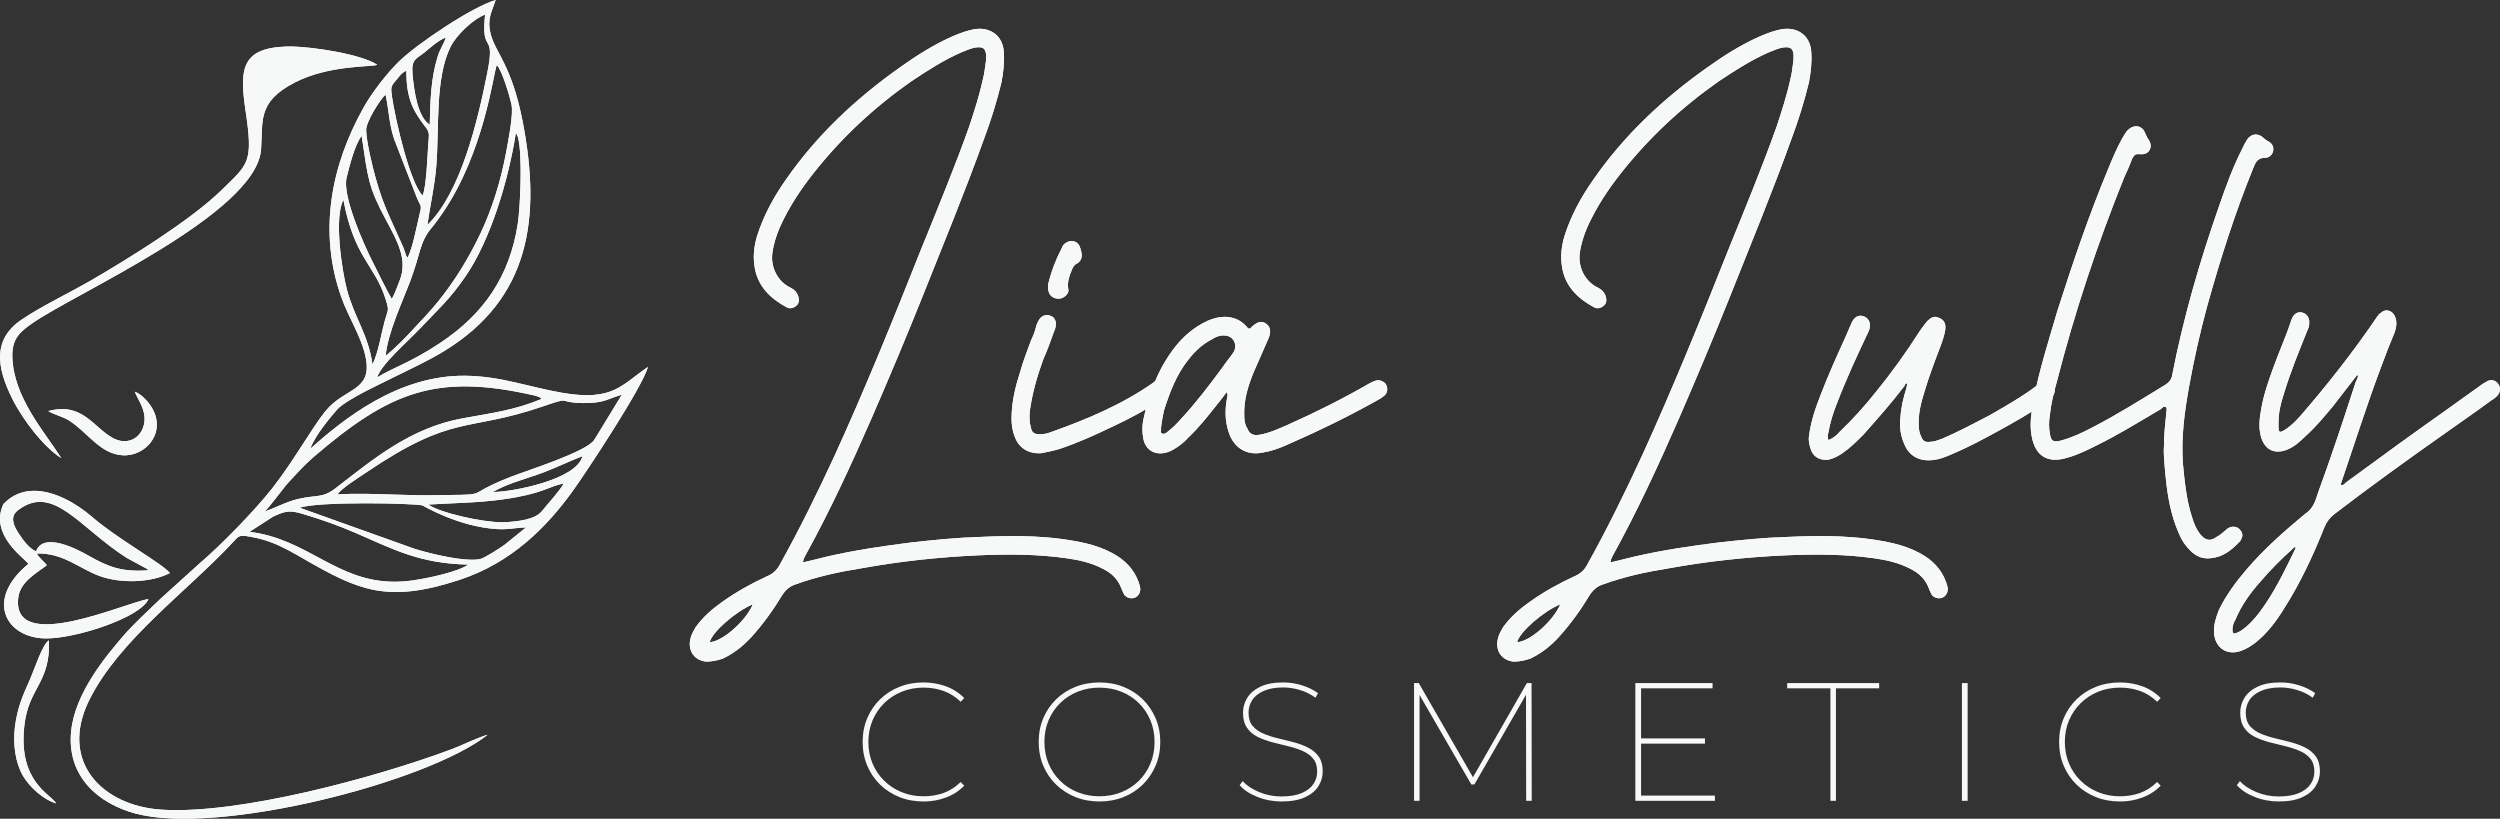 <svg viewBox="0 0 1048 343.21" xmlns:xlink="http://www.w3.org/1999/xlink" xmlns="http://www.w3.org/2000/svg" data-name="Camada 2" id="Camada_2">
  <rect x="0" y="0" width="1048" height="343.21" fill="#333333" stroke="none"/>
  <defs>
    <style>
      .cls-1 {
        clip-path: url(#clippath-6);
      }

      .cls-2 {
        clip-path: url(#clippath-7);
      }

      .cls-3 {
        clip-path: url(#clippath-4);
      }

      .cls-4 {
        fill: #f7f8f8;
      }

      .cls-5 {
        clip-path: url(#clippath-1);
      }

      .cls-6 {
        clip-path: url(#clippath-5);
      }

      .cls-7 {
        clip-path: url(#clippath-3);
      }

      .cls-8 {
        clip-path: url(#clippath-2);
      }

      .cls-9 {
        clip-path: url(#clippath);
      }
    </style>
    <clipPath id="clippath">
      <path d="M315.59,253.32c-2.97,7.18-13.12,15.85-18.07,15.85.99-4.21,10.89-12.88,18.07-15.85M408.94,12.16c-3.22.5-6.44,1.73-9.41,2.97-7.92,3.47-15.35,8.17-22.28,13.12-18.57,13.12-34.91,28.47-47.79,47.04-5.2,7.43-9.41,15.1-12.13,23.77-1.24,4.21-1.73,8.42-.99,12.88,1.24,7.92,6.44,13.12,13.37,16.84,1.24.74,2.72.5,3.96-.5,1.24-.99,1.49-2.23.99-3.96-.49-1.73-1.73-2.97-3.22-3.71-5.45-2.48-8.42-8.67-7.68-14.36.49-3.96,1.73-7.67,3.22-11.14,3.71-8.17,8.42-15.35,13.86-22.28,11.89-15.1,25.75-27.98,41.35-38.87,6.69-4.46,13.62-8.91,21.05-12.13,1.98-.74,3.96-1.73,6.19-1.98,2.72-.25,3.71.49,3.96,3.22,0,1.24,0,2.48-.25,3.71-.25,1.98-.5,3.96-.99,5.94-1.49,6.93-3.71,13.87-5.94,20.55-6.19,17.33-13.37,34.66-20.3,51.75-11.39,28.72-23.03,57.44-35.9,85.67-7.18,15.6-14.86,31.2-23.28,46.3-1.24,2.23-2.97,3.71-5.45,4.7-6.44,2.97-12.63,6.44-18.57,10.65-4.21,2.97-8.17,6.44-11.14,10.65-.99,1.73-1.98,3.47-2.23,5.2-.99,4.95,1.98,8.67,6.69,9.16,2.48,0,4.7-.5,6.93-1.24,4.7-2.23,8.42-5.2,11.89-8.91,4.95-5.45,9.41-11.64,13.12-17.83,1.49-2.23,3.22-3.71,5.7-4.46,8.91-3.22,18.08-5.2,27.48-6.69,16.34-2.97,32.68-4.7,49.27-5.45,12.13-.5,24.51-.5,36.65,1.24,5.45.74,10.65,1.98,15.35,4.46,3.47,1.73,6.19,4.21,7.67,8.17.25.74.74,1.73,1.24,2.72.99,1.24,2.72,1.73,4.21,1.24,1.49-.5,2.48-1.98,2.48-3.71,0-.99-.5-1.98-.74-2.97-1.98-5.45-5.94-9.41-11.14-12.13-3.22-1.73-6.68-2.97-10.65-3.96-14.86-3.47-30.21-3.47-45.31-2.72-9.16.25-18.57,1.24-27.73,2.23-11.88,1.49-23.77,3.22-35.65,5.94-3.22.74-6.68,1.73-10.15,2.48,0-1.24.49-1.73.74-2.48,10.4-18.82,19.31-38.13,27.98-57.94,7.43-17.08,14.61-34.17,21.54-51.5,8.67-21.79,17.58-43.33,25.5-65.37,2.97-7.92,5.45-15.85,7.43-24.02.74-3.96,1.24-8.17.99-12.13-.22-6.96-4.93-10.26-10.23-10.26-.55,0-1.1.03-1.65.1" class="cls-4"></path>
    </clipPath>
    <clipPath id="clippath-1">
      <path d="M436.42,132.99c-.99.99-1.48,2.23-1.98,3.47-.5,2.23-1.24,4.21-2.23,6.19-1.49,4.21-3.22,8.42-4.46,12.88-1.98,6.19-3.71,12.63-3.71,20.06,0,1.98.25,4.7,1.24,7.18,1.73,5.2,6.19,7.68,11.39,7.18,2.47-.5,4.95-.99,7.43-1.73,7.43-2.48,14.61-5.7,21.79-9.16,6.93-3.22,14.11-6.93,20.55-11.39.99-.99,2.23-1.73,3.22-2.97.99-1.48.74-2.97-.25-4.46-.99-1.24-2.48-1.73-4.21-.99-.49.25-.99.49-1.48.99-13.37,9.41-28.23,15.6-43.58,21.05-1.24.5-2.72.74-4.21.74-2.23,0-3.22-.5-3.71-2.48-.74-2.48-.74-4.95-.49-7.43.99-7.18,2.97-14.11,5.45-21.05,1.73-3.96,3.22-7.92,4.7-12.13.49-.99.74-1.98.74-3.22,0-1.48-.74-2.72-1.98-3.22-.59-.29-1.17-.43-1.74-.43-.88,0-1.72.33-2.47.93M446.82,101.79c-.74.49-1.49,1.24-1.73,2.23-2.48,4.7-4.46,9.9-5.69,15.1-.25,1.49,0,2.72.49,3.96.99,1.73,2.97,2.48,4.95,1.98,1.73-.49,3.47-2.23,2.97-3.96-.49-2.97.49-5.45,1.49-7.92.49-1.24.99-2.23,2.23-2.72,1.24-.74,1.98-1.98,1.98-3.71-.25-.74-.25-1.98-.74-2.97-.49-1.8-1.95-2.73-3.53-2.73-.81,0-1.66.25-2.41.75" class="cls-4"></path>
    </clipPath>
    <clipPath id="clippath-2">
      <path d="M487.18,181.77c-.99-.5-.25-1.49-.5-2.23.25-2.48.74-4.95,1.24-7.43,2.48-7.67,5.2-15.1,10.4-21.54,2.72-3.47,5.69-6.19,9.41-8.17,1.98-1.24,3.71-1.98,5.94-1.73,3.47.25,5.2,3.96,3.47,6.93-1.48,2.23-3.22,4.21-4.7,6.44-5.45,7.43-11.14,14.86-17.33,21.54-1.73,1.98-3.47,3.71-5.7,5.45-.4.4-.97.81-1.71.81-.16,0-.34-.02-.52-.07M506.25,134.47c-5.94,2.72-10.65,6.93-14.36,11.88-6.68,8.91-10.4,19.07-12.63,29.71-.49,2.48-.49,5.2,0,7.67.74,4.46,4.21,6.93,8.67,6.19,1.49-.25,2.73-.74,3.96-1.49,2.23-1.24,4.46-2.97,6.19-4.95,4.46-4.21,8.17-8.91,11.89-13.62,1.48-1.73,2.72-3.47,4.21-5.45.74.99.25,1.48.25,2.23-.99,4.95-.99,9.9.74,14.86,2.23,6.44,7.68,9.66,14.36,8.17,3.22-.5,5.94-1.49,8.91-2.72,13.62-5.94,26.99-12.38,40.11-19.81.74-.49,1.48-.99,1.98-1.49,1.24-1.24,1.24-2.97.5-4.46-.74-1.24-2.48-1.98-3.96-1.73-.99.25-1.98.74-2.97,1.24-11.14,6.44-22.53,12.13-34.17,17.33-3.96,1.73-7.68,3.47-11.89,4.21-2.72.49-4.21-.25-5.2-2.72-.99-1.49-1.24-3.47-1.24-5.2-.25-6.44,1.49-12.38,3.96-18.32,1.98-4.71,4.21-9.41,6.19-14.11,1.24-2.97.74-4.95-.99-6.19-1.73-1.24-3.47-.99-5.94,1.24-.99,1.24-1.48.99-2.23,0-1.98-2.23-4.21-3.47-7.18-3.96-.69-.11-1.36-.16-2.03-.16-2.46,0-4.79.67-7.13,1.64" class="cls-4"></path>
    </clipPath>
    <clipPath id="clippath-3">
      <path d="M654.07,253.32c-2.97,7.18-13.12,15.85-18.08,15.85.99-4.21,10.89-12.88,18.08-15.85M747.41,12.16c-3.22.5-6.44,1.73-9.41,2.97-7.92,3.47-15.35,8.17-22.28,13.12-18.57,13.12-34.91,28.47-47.79,47.04-5.2,7.43-9.41,15.1-12.13,23.77-1.24,4.21-1.73,8.42-.99,12.88,1.24,7.92,6.44,13.12,13.37,16.84,1.24.74,2.72.5,3.96-.5,1.24-.99,1.48-2.23.99-3.96-.49-1.73-1.73-2.97-3.22-3.71-5.45-2.48-8.42-8.67-7.68-14.36.49-3.96,1.73-7.67,3.22-11.14,3.71-8.17,8.42-15.35,13.87-22.28,11.89-15.1,25.75-27.98,41.35-38.87,6.68-4.46,13.62-8.91,21.05-12.13,1.98-.74,3.96-1.73,6.19-1.98,2.72-.25,3.71.49,3.96,3.22,0,1.24,0,2.48-.25,3.71-.25,1.98-.49,3.96-.99,5.94-1.48,6.93-3.71,13.87-5.94,20.55-6.19,17.33-13.37,34.66-20.3,51.75-11.39,28.72-23.03,57.44-35.9,85.67-7.18,15.6-14.86,31.2-23.28,46.3-1.24,2.23-2.97,3.71-5.45,4.7-6.44,2.97-12.63,6.44-18.57,10.65-4.21,2.97-8.17,6.44-11.14,10.65-.99,1.73-1.98,3.47-2.23,5.2-.99,4.95,1.98,8.67,6.69,9.16,2.48,0,4.7-.5,6.93-1.24,4.71-2.23,8.42-5.2,11.89-8.91,4.95-5.45,9.41-11.64,13.12-17.83,1.49-2.23,3.22-3.71,5.7-4.46,8.91-3.22,18.08-5.2,27.48-6.69,16.34-2.97,32.68-4.7,49.27-5.45,12.13-.5,24.51-.5,36.65,1.24,5.45.74,10.65,1.98,15.35,4.46,3.47,1.73,6.19,4.21,7.68,8.17.25.74.74,1.73,1.24,2.72.99,1.24,2.72,1.73,4.21,1.24,1.48-.5,2.48-1.98,2.48-3.71,0-.99-.5-1.98-.74-2.97-1.98-5.45-5.94-9.41-11.14-12.13-3.22-1.73-6.68-2.97-10.65-3.96-14.86-3.47-30.21-3.47-45.31-2.72-9.16.25-18.57,1.24-27.73,2.23-11.89,1.49-23.77,3.22-35.65,5.94-3.22.74-6.69,1.73-10.15,2.48,0-1.24.49-1.73.74-2.48,10.4-18.82,19.31-38.13,27.98-57.94,7.43-17.08,14.61-34.17,21.54-51.5,8.67-21.79,17.58-43.33,25.5-65.37,2.97-7.92,5.45-15.85,7.43-24.02.74-3.96,1.24-8.17.99-12.13-.22-6.96-4.93-10.26-10.23-10.26-.54,0-1.1.03-1.65.1" class="cls-4"></path>
    </clipPath>
    <clipPath id="clippath-4">
      <path d="M776.13,135.46c-.74,1.73-1.49,3.47-2.23,5.2-3.71,8.17-7.43,16.34-10.65,24.76-2.23,5.7-4.21,11.39-4.95,17.58-.25,1.98.25,3.96.99,5.94,1.24,2.97,4.21,4.21,7.43,3.71,1.98-.5,3.96-1.49,5.7-2.72,3.22-2.23,5.94-4.95,8.67-7.68,5.94-6.69,11.88-13.37,17.33-20.55.25-.49.25-.99.99-.99.25.74-.25,1.24-.25,1.98-1.24,3.96-2.23,7.92-2.48,12.13-.49,3.96,0,7.92,1.73,11.64,1.98,4.7,6.19,6.93,11.39,6.44,3.22-.25,6.19-1.49,8.91-2.72,6.44-2.72,12.38-5.94,18.32-9.16,7.18-3.96,14.36-7.92,20.8-12.63.74-.5,1.24-.99,1.73-1.49,1.98-1.49,2.23-3.47.99-5.2-1.24-1.49-2.97-1.98-5.2-.99-.25.25-.74.49-1.24.74-6.19,4.7-13.12,8.67-20.05,12.63-6.69,3.47-13.12,6.93-20.06,9.9-1.49.5-3.22,1.24-4.95,1.24-1.98.25-2.97-.25-3.71-2.23-.74-1.49-.99-2.97-.99-4.71-.25-4.95.99-9.66,2.48-14.36,1.98-6.68,4.46-13.12,6.93-19.56.74-2.23,1.48-4.21,1.73-6.44.25-2.48-.74-3.96-2.72-4.7-1.98-.99-3.47,0-4.95,1.49-.99,1.24-1.98,2.48-2.97,3.96-5.7,8.92-11.89,17.58-18.57,25.75-4.7,5.94-9.66,11.39-15.1,16.59-1.24,1.49-2.72,2.72-4.71,3.47-.49-1.24-.25-2.23,0-3.22.74-4.21,1.98-8.17,3.47-11.88,3.96-10.4,8.67-20.55,13.37-30.46,1.24-2.72.49-5.2-1.73-6.19-.57-.25-1.12-.38-1.64-.38-1.54,0-2.88,1.07-3.8,3.1" class="cls-4"></path>
    </clipPath>
    <clipPath id="clippath-5">
      <path d="M892.01,54.5c-.99.99-1.73,2.48-2.48,3.71-2.23,3.96-3.96,8.17-5.69,12.38-8.17,19.56-14.86,39.37-21.29,59.42-3.72,12.63-7.67,25.01-10.15,37.88-.74,4.7-1.73,9.66-.74,14.86,1.49,8.42,6.68,11.64,14.86,9.16,4.46-1.24,8.42-3.22,12.38-5.2,9.16-4.46,17.83-9.91,26.74-15.1.74-.49,1.24-1.49,2.23-.99.74.5.25,1.73.25,2.48-.49,4.71-.99,9.16-.99,14.11-.25,3.22.25,6.93.49,10.65.74,7.68,1.73,15.1,4.46,22.53,1.24,3.22,2.48,6.44,4.95,9.16,2.48,2.97,5.45,4.95,9.66,4.46,5.2-.49,8.91-3.47,12.38-7.18.25-.25.49-.99.74-1.49.49-1.24,0-2.48-.99-3.47-.99-.99-2.23-1.24-3.47-.99-.99.25-1.73.74-2.47,1.49-1.24.99-2.23,1.98-3.71,2.72-2.72,1.98-4.7,1.49-6.93-1.24-1.48-1.98-2.48-4.21-3.22-6.69-2.48-7.43-3.22-15.35-3.96-23.03-.74-11.14.74-21.79,2.72-32.68,1.98-10.89,4.46-22.04,7.43-32.93,5.45-19.56,11.64-39.12,19.31-57.94.99-2.47,1.73-4.46,5.2-4.46,1.73,0,3.22-1.73,3.22-3.22.25-1.73-.74-2.97-2.23-3.72-.74-.49-1.24-.74-1.98-1.48-2.23-1.98-4.95-1.73-6.69.74-.74,1.24-1.48,2.48-1.98,3.71-3.96,7.68-6.93,15.85-9.66,23.77-8.17,23.28-15.1,47.05-19.81,71.31-.25,1.73-1.24,2.97-2.72,3.96-10.15,6.19-20.3,12.63-30.95,18.08-4.21,2.23-8.42,4.21-13.12,5.45-2.97.74-3.96.25-4.46-2.72-.5-2.72-.5-5.45,0-8.17.5-4.95,1.73-9.66,2.97-14.11,7.43-28.97,16.84-57.2,27.98-84.93,1.24-2.72,2.48-5.45,3.47-8.17.74-1.49,1.49-2.23,2.97-1.98h1.49c2.97-.25,4.21-3.22,2.72-5.7-.74-.99-1.24-1.98-1.73-3.22-.71-1.85-2.16-2.8-3.74-2.8-1.16,0-2.39.52-3.44,1.57" class="cls-4"></path>
    </clipPath>
    <clipPath id="clippath-6">
      <path d="M935.84,263.97c0-1.49.49-2.97,1.24-4.21,2.48-5.94,6.19-11.14,10.4-15.85,4.21-4.95,8.91-9.66,13.87-14.11.25-.25.49-.49.74-.49.25.25.25.49.25.49-4.7,9.66-9.16,19.07-15.6,27.48-1.98,2.48-3.96,4.7-6.69,6.69-.74.49-1.48.99-2.23,1.24-.46.23-.82.34-1.11.34-.64,0-.87-.55-.87-1.58M997.99,131.25c-.74.25-.99.99-1.48,1.49-9.91,14.61-20.8,28.48-32.19,41.6-1.98,2.23-4.21,4.46-6.69,5.94-1.98,1.24-2.48.99-2.48-1.24v-1.98c0-4.21.99-8.17,2.23-11.89,2.72-9.16,6.44-18.08,9.9-26.74.49-.99.74-1.73.74-2.72.25-2.48-.99-4.21-2.97-4.7-1.98-.49-3.71.74-4.46,2.97-2.23,6.93-5.2,13.37-7.68,20.3-1.98,5.45-3.96,11.14-4.95,16.84-.74,3.96-1.24,7.67-.25,11.64,1.48,5.69,5.69,7.92,11.14,5.69,2.97-1.24,5.2-3.22,7.43-5.45,4.21-3.71,7.92-8.17,11.64-12.63,3.47-4.46,6.69-8.67,10.15-13.12.25,0,.25.25.49.25-.25.74-.49,1.73-.99,2.48-3.47,10.65-6.93,21.29-10.65,31.94-1.98,5.94-4.21,11.64-6.19,17.58-.99,2.72-2.23,4.46-4.46,5.94-8.67,7.18-17.08,14.61-24.51,23.27-4.46,5.2-8.67,10.89-11.64,17.09-1.24,3.22-2.23,6.19-1.98,9.66.49,6.19,5.45,9.41,11.14,7.43,2.23-.74,4.21-1.98,6.19-3.47,4.95-3.96,8.67-8.92,11.89-14.11,6.93-10.89,12.38-22.53,17.08-34.42.99-2.23,2.23-3.96,4.21-5.45,14.86-11.39,29.96-22.28,45.07-32.93,6.93-4.95,13.86-9.66,20.55-14.61,1.24-.74,2.23-1.48,2.97-2.48.99-1.49.99-3.22,0-4.46-.99-1.49-2.72-1.98-4.46-1.24-.49.25-.99.74-1.73.99-4.95,3.47-9.9,7.18-14.86,10.65-14.36,10.15-28.72,20.55-42.84,30.95-.49.5-.99,1.24-1.98.99v-.74c5.69-16.59,10.9-33.18,17.08-49.52,1.73-4.71,3.47-9.16,5.45-13.87.74-2.23.99-4.46,0-6.68-.75-1.51-2.06-2.37-3.41-2.37-.87,0-1.76.36-2.53,1.13" class="cls-4"></path>
    </clipPath>
    <clipPath id="clippath-7">
      <path d="M12.2,285.63c-2.74,6.08-4.95,11.3-5.92,18.9-.95,7.45.17,15.31,3.43,20.82,2.63,4.45,8.22,9.76,13.87,11.44-2.64-4.15-15.98-9.16-13.38-32.55,1.8-16.22,10.96-17.71,10.34-35.8-2.8,1.54-5.86,11.69-8.34,17.2M7.69,223.39c-2.15-3.34-3.61-6.91-.06-9.58,14.81-11.15,25.61,7.43,45.58,20.11l8.23,4.44c.11.07.35.47.42.34.08-.13.29.23.42.35-11.39.86-16.99-1.48-25.4-6.25-3.97-2.25-18.73-10.2-21.77-1.64-3.11-1.44-5.55-4.88-7.42-7.78M1.43,211.3c-5.99,12.85,8.67,22.54,10.49,25.07-18.37,15.06-9.51,31.03,7.12,31.26,12.44.17,39.85-8.67,43.18-16.48-8.63,1.01-57.28,23.55-54.58-.47.77-6.81,7.44-10.24,11.96-13.7-.47-.77-.13-.28-.82-1.04-.48-.53-.74-.73-1.25-1.24-1.06-1.08-1.38-1.46-2.13-2.68,11.01-.28,17.62,6.17,26.02,9.32,9.05,3.4,21.77,2.98,29.8-1.1-3.02-3.95-21.91-14.27-32.59-23.53-6.17-5.35-15.5-10.96-24.29-10.96-4.63,0-9.12,1.56-12.91,5.54M59.88,179.49c-1.84,4.75-7.07,7.08-12.47,4.18-8.27-4.44-12.87-15.28-27.17-11.34,1.69,1.2,6.07,2.32,8.53,3.84,7.84,4.86,13.06,14.12,22.62,14.69,9.93.59,18.81-9.93,11.9-20.57-1.4-2.16-4.31-5.32-6.81-6.07,1.55,3.83,5.83,8.99,3.4,15.27M119.85,19.52c-18.85.67-19.47,9.76-16.89,27.02,3.23,21.69,1.25,22.1-10.19,33.25-12.8,12.48-38.3,28.25-54.46,37.67-8.74,5.09-21.27,11.05-29.43,16.65-11.98,8.22-10.28,19.82-3.85,32.81,4.75,9.59,13.7,20.79,20.69,25.15-7.06-11.17-20.24-25.57-20.55-42.87-.13-7.48,3.65-10.32,7.92-13.38,17.41-12.47,94.28-46.08,96.35-73.14.9-11.72-1.84-19.9,14.14-28.1,14.57-7.47,32.22-6.41,34.57-7.41-6.26-4.3-26.76-7.68-36.93-7.68-.48,0-.94,0-1.38.02M104.59,222.95l9.81-6.33c4.73-2.19,6.7-2.93,12.2-1.28,7.9,2.36,15.17,4.89,22.42,8.05,16.1,7.02,27.04,12.86,47.27,13.29-4.25,3.05-16.86,5.72-23.38,6.64-2.64.37-5.14.54-7.52.54-24.39,0-36.33-17.93-60.79-20.91M173.57,229.98l-47.94-17.13c7.8-2.77,48.26-1.89,51.48-.97.2.06,14.9,8.93,31.32,9.92,4.83.29,8.04-.67,12.04-.67l-8.98,7.26c-1.73,1.24-8.27,5.52-10.22,5.96-.94.21-2.08.3-3.36.3-7.32,0-19.25-3.04-24.33-4.67M179.55,211.51c10.82-.66,20.69-.7,31.13-2.15,16.97-2.35,19.11-5.4,25.63-6.71-1.6,3.1-6.77,8.6-9.11,11.57-2.85,3.61-9.89,4.33-15.21,4.68-.44.03-.92.04-1.43.04-8.63,0-26.4-4.06-31.01-7.43M225.56,198.87c6.91-2.44,12.65-5.37,18.62-7.67-2.45,10-29.76,15.06-37.57,15.06,5.43-3.25,12.43-5.1,18.94-7.4M260.68,165.45l-11.59,18.99c-3.31,4.98-28.33,12.86-34.98,15.45-2.66,1.03-4.96,2-7.42,3.15-10.35,4.84-2.66,4.24-25.2,4.56-5.52.08-11.25-.11-16.98-.29-7.85-.25-15.69-.5-22.97-.08,1.27-2.34,9.02-7.17,11.74-9.02,37.06-25.08,41.87-16.77,74.24-27.83,12.79-4.37,5.47-1.56,16.84-1.42,8.69.11,9.88-1.6,16.31-3.51ZM120.76,202.41c3.79-4.08,6.89-7.58,10.84-10.96,31.62-27.08,51.07-35.02,91.85-25.79.63.14,1.42.32,1.95.55,1.43.62,1.53.61,1.44.6-.08,0-.33-.02.13.45-11.22,4.67-20.53,5.83-33.07,8.11-21.53,3.92-36.97,16.68-52.99,29.12-5.81,4.51-7.7,2.79-15.82,4.65-5.55,1.27-11.05,4.49-14.21,5.22,1.53-.89,7.88-9.8,9.88-11.95M145.41,121.29c-2.13-8.16-5.42-30.11-1.46-37.48,4.65,24.6,13.09,26.99,17.7,41.62,1.62,5.13.99,4.08-.39,9.16-1.61,5.96-2.63,13.06-5.12,18.18-1.64-12.33-7.67-19.75-10.73-31.49M156.2,109.76c-3.67-7.23-12.79-27.67-10.9-35.27,1.26-5.11,3.49-14.03,6.31-17.49,2.65,17.62,2.62,21.13,10.24,35.28,4.66,8.66,9.09,16.54,5.78,25.07-.86,2.23-2.24,6.07-3.39,8-2.68-4.68-5.44-10.49-8.03-15.58M176.46,137.33c7.32-7.78,12.08-11.81,18.82-21.67,10.21-14.94,17.73-39.42,21-60.03l.68,1.43c.05.15.11.33.16.49,2.01,7.33.95,29.66-.07,36.25-3.44,22.29-14.45,37.89-32.38,49.86-12.69,8.47-19.64,10.24-26.59,14.58,1.92-5.78,12.28-14.43,18.37-20.91M169.85,105.96c-.24-.59-.54-1.61-.77-2.24l-5.42-12.04c-2.6-5.65-4.45-10.81-6.27-17.37-1.33-4.75-3.77-14.85-3.89-19.74-.09-3.57,6.03-13.14,8.12-14.9,1.46,6.73,1.42,12.14,3.61,18.68l9.42,24.3c1.92,4.67,2.32,2.73.97,8.32-1.28,5.32-2.54,12.45-4.71,17.02-1.05-1.22-.28-.09-1.06-2.02M164.34,40.59c-.58-3.87-.48-4.47,1.48-6.68,1.33-1.5,2.35-3.34,4.52-4.27-.03,12,2.89,16.88,8.33,24.01,1.67,2.19,1.04,3.76.82,7.16-.32,5-.77,17.76-2.36,21.16-5.32-5.5-11.31-31.49-12.8-41.39M171.97,117.85c4.48-11.88,3.78-16.2,9.14-22.56,1.55-1.84,3.02-3.94,4.49-6.09,17.6-25.79,21.21-58.76,22.67-61.95,2.15,2.26,5.21,12.42,6.12,16.42.94,4.1-1.28,14.99-2.18,19.93-2.26,12.37-6.12,24.48-10.89,34.45-5.21,10.87-10.81,19.77-17.42,28.04-3.58,4.48-7.01,7.94-10.6,11.83-3.37,3.65-7.82,8.26-11.6,11.19.66-9.11,7.19-23.07,10.27-31.25M172.92,30.88c-.53-6.28,1.78-6.22,5.15-9,2.4-1.98,5.72-5.05,8.83-6.15-1.02,3.09-2.32,4.49-3.4,7.89-2.9,9.15-3.14,18.93-3.35,28.64-4.96-3-6.61-13.99-7.23-21.38M182.9,69.53c1.32-15.84-.62-36.59,5.97-49.91,2.33-4.72,9.34-11.63,14.48-13.48-1.87,17.59,4.53,6.24.9,24.49-4.06,20.35-11.14,50.14-25.08,63.67,1.14-8.3,2.98-15.76,3.74-24.77M166.82,26.2c-4.53,4.5-10.67,12.26-14.3,18.68-13.88,24.62-19.24,52.73-9.24,80.25,2.88,7.92,7.74,15.38,9.7,23.32,3.92,15.93-8.16,13.5-16.67,24.04-5.59,6.92-13.12,20.63-22.1,32.09-7.3,9.32-21.42,23.82-30.6,31.65l-16.35,14.79c-4.8,4.65-11.31,10.59-15.57,15.55-7.32,8.54-20.16,23.81-21.85,39.77-2.04,19.28,11.65,30.6,26.92,34.69,34.78,9.31,122.45-13.08,147.67-33.02-3.44.83-10.94,4.52-14.98,6.02-32.29,12.07-89.89,27.54-121.92,25.37-24.93-1.69-42.82-20.34-30.1-45.97,12.49-25.15,41.01-45.48,60.25-66.16,2.45-2.63,2.4-3.16,7.32-2.26,3.05.56,5.57,1.2,8.35,2.22,5.13,1.87,9.78,4.63,14.11,7.12,22.88,13.19,34.89,18.65,65.1,8.75,21.98-7.21,36.65-22.23,47.48-37.2,5.73-7.93,29.56-44.07,31.55-52.06-11.08,7.46-14.45,14.49-35.94,10.82-13.54-2.32-25.62-6.97-40.47-7.15-28.44-.35-51.34,18.37-65.14,30.62,2.25-6.01,8.6-13.31,11.25-16.42,2-2.34,8.76-6.04,11.6-7.52,3.44-1.8,7.65-3.79,11.23-5.59,8.08-4.06,14.84-7,22.13-11.47,35.98-22.04,40.64-55.71,32.9-95.95-4.62-24.02-11.57-29.15-13.49-37.07-1.55-6.41.53-9.12,2.12-14.11-9.98,2.95-33.21,18.47-40.98,26.2" class="cls-4"></path>
    </clipPath>
  </defs>
  <g data-name="Layer 1" id="Layer_1">
    <g>
      <g>
        <path d="M387.07,335.98c-3.62,0-6.98-.62-10.08-1.87s-5.8-3-8.11-5.25c-2.3-2.26-4.09-4.9-5.36-7.93-1.27-3.03-1.9-6.33-1.9-9.9s.63-6.87,1.9-9.9c1.27-3.03,3.05-5.67,5.36-7.93,2.3-2.26,5-4.01,8.11-5.25,3.1-1.24,6.46-1.87,10.08-1.87,3.34,0,6.49.54,9.45,1.62,2.96,1.08,5.52,2.73,7.68,4.93l-1.48,1.55c-2.21-2.12-4.62-3.63-7.23-4.55-2.61-.92-5.39-1.38-8.35-1.38-3.29,0-6.34.58-9.16,1.73-2.82,1.15-5.28,2.76-7.37,4.83-2.09,2.07-3.71,4.48-4.86,7.23s-1.73,5.75-1.73,8.99.58,6.24,1.73,8.99c1.15,2.75,2.77,5.16,4.86,7.23,2.09,2.07,4.55,3.68,7.37,4.83,2.82,1.15,5.87,1.73,9.16,1.73,2.96,0,5.75-.46,8.35-1.38,2.61-.92,5.02-2.46,7.23-4.62l1.48,1.55c-2.16,2.21-4.72,3.87-7.68,4.97-2.96,1.11-6.11,1.66-9.45,1.66Z" class="cls-4"></path>
        <path d="M460.87,335.98c-3.62,0-6.98-.62-10.08-1.87s-5.8-3-8.11-5.25c-2.3-2.26-4.09-4.9-5.36-7.93-1.27-3.03-1.9-6.33-1.9-9.9s.63-6.87,1.9-9.9c1.27-3.03,3.05-5.67,5.36-7.93,2.3-2.26,5-4.01,8.11-5.25,3.1-1.24,6.46-1.87,10.08-1.87s7.05.62,10.15,1.87c3.1,1.25,5.79,3,8.07,5.25,2.28,2.26,4.06,4.9,5.36,7.93,1.29,3.03,1.94,6.33,1.94,9.9s-.65,6.87-1.94,9.9c-1.29,3.03-3.08,5.67-5.36,7.93-2.28,2.26-4.97,4.01-8.07,5.25-3.1,1.25-6.49,1.87-10.15,1.87ZM460.87,333.8c3.29,0,6.34-.56,9.16-1.69,2.82-1.13,5.27-2.73,7.37-4.79,2.09-2.07,3.71-4.48,4.86-7.23,1.15-2.75,1.73-5.77,1.73-9.06s-.58-6.31-1.73-9.06c-1.15-2.75-2.77-5.16-4.86-7.23-2.09-2.07-4.55-3.67-7.37-4.79-2.82-1.13-5.88-1.69-9.16-1.69s-6.27.56-9.09,1.69c-2.82,1.13-5.28,2.73-7.37,4.79-2.09,2.07-3.71,4.48-4.86,7.23s-1.73,5.77-1.73,9.06.58,6.31,1.73,9.06,2.77,5.16,4.86,7.23c2.09,2.07,4.55,3.67,7.37,4.79,2.82,1.13,5.85,1.69,9.09,1.69Z" class="cls-4"></path>
        <path d="M537.29,335.98c-3.62,0-7.04-.65-10.26-1.94-3.22-1.29-5.67-2.93-7.37-4.9l1.27-1.69c1.6,1.79,3.86,3.3,6.8,4.55,2.94,1.25,6.1,1.87,9.48,1.87s6.25-.47,8.46-1.41c2.21-.94,3.84-2.2,4.9-3.77s1.59-3.33,1.59-5.25c0-2.26-.56-4.06-1.69-5.43-1.13-1.36-2.62-2.44-4.48-3.24-1.86-.8-3.88-1.46-6.06-1.97-2.19-.52-4.4-1.07-6.63-1.66-2.23-.59-4.28-1.34-6.13-2.26-1.86-.92-3.34-2.18-4.44-3.81-1.1-1.62-1.66-3.72-1.66-6.31,0-2.21.59-4.28,1.76-6.2,1.17-1.93,3.01-3.49,5.5-4.69,2.49-1.2,5.69-1.8,9.59-1.8,2.68,0,5.32.41,7.93,1.23,2.61.82,4.83,1.92,6.66,3.28l-1.06,1.9c-1.97-1.46-4.16-2.54-6.56-3.24-2.4-.71-4.7-1.06-6.91-1.06-3.29,0-6.03.48-8.21,1.45s-3.8,2.24-4.83,3.84c-1.03,1.6-1.55,3.36-1.55,5.29,0,2.3.56,4.14,1.69,5.5,1.13,1.36,2.62,2.44,4.48,3.24,1.86.8,3.89,1.46,6.1,1.97,2.21.52,4.42,1.07,6.63,1.66,2.21.59,4.24,1.35,6.1,2.29,1.86.94,3.34,2.2,4.44,3.77,1.1,1.58,1.66,3.63,1.66,6.17,0,2.21-.6,4.28-1.8,6.2-1.2,1.93-3.08,3.48-5.64,4.65-2.56,1.18-5.82,1.76-9.76,1.76Z" class="cls-4"></path>
        <path d="M592.77,335.7v-49.35h1.97l23.26,40.39h-1.06l23.12-40.39h1.97l.07,49.35h-2.33l-.07-45.82h.78l-22.42,38.98h-1.27l-22.56-38.98h.85v45.82h-2.33Z" class="cls-4"></path>
        <path d="M685.54,335.7v-49.35h32.36v2.19h-29.96v44.97h30.95v2.19h-33.34ZM687.51,311.73v-2.19h27.21v2.19h-27.21Z" class="cls-4"></path>
        <path d="M767.31,335.7v-47.16h-18.12v-2.19h38.56v2.19h-18.12v47.16h-2.33Z" class="cls-4"></path>
        <path d="M822.44,335.7v-49.35h2.4v49.35h-2.4Z" class="cls-4"></path>
        <path d="M888.63,335.98c-3.62,0-6.98-.62-10.08-1.87s-5.8-3-8.11-5.25c-2.3-2.26-4.09-4.9-5.36-7.93-1.27-3.03-1.9-6.33-1.9-9.9s.63-6.87,1.9-9.9c1.27-3.03,3.05-5.67,5.36-7.93,2.3-2.26,5-4.01,8.11-5.25,3.1-1.24,6.46-1.87,10.08-1.87,3.34,0,6.49.54,9.45,1.62,2.96,1.08,5.52,2.73,7.68,4.93l-1.48,1.55c-2.21-2.12-4.62-3.63-7.23-4.55-2.61-.92-5.39-1.38-8.35-1.38-3.29,0-6.34.58-9.16,1.73-2.82,1.15-5.28,2.76-7.37,4.83-2.09,2.07-3.71,4.48-4.86,7.23s-1.73,5.75-1.73,8.99.58,6.24,1.73,8.99c1.15,2.75,2.77,5.16,4.86,7.23,2.09,2.07,4.55,3.68,7.37,4.83,2.82,1.15,5.87,1.73,9.16,1.73,2.96,0,5.75-.46,8.35-1.38,2.61-.92,5.02-2.46,7.23-4.62l1.48,1.55c-2.16,2.21-4.72,3.87-7.68,4.97-2.96,1.11-6.11,1.66-9.45,1.66Z" class="cls-4"></path>
        <path d="M955.32,335.98c-3.62,0-7.04-.65-10.26-1.94-3.22-1.29-5.67-2.93-7.37-4.9l1.27-1.69c1.6,1.79,3.86,3.3,6.8,4.55,2.94,1.25,6.1,1.87,9.48,1.87s6.25-.47,8.46-1.41c2.21-.94,3.84-2.2,4.9-3.77s1.59-3.33,1.59-5.25c0-2.26-.56-4.06-1.69-5.43-1.13-1.36-2.62-2.44-4.48-3.24-1.86-.8-3.88-1.46-6.06-1.97-2.19-.52-4.4-1.07-6.63-1.66-2.23-.59-4.28-1.34-6.13-2.26-1.86-.92-3.34-2.18-4.44-3.81-1.1-1.62-1.66-3.72-1.66-6.31,0-2.21.59-4.28,1.76-6.2,1.17-1.93,3.01-3.49,5.5-4.69,2.49-1.2,5.69-1.8,9.59-1.8,2.68,0,5.32.41,7.93,1.23,2.61.82,4.83,1.92,6.66,3.28l-1.06,1.9c-1.97-1.46-4.16-2.54-6.56-3.24-2.4-.71-4.7-1.06-6.91-1.06-3.29,0-6.03.48-8.21,1.45s-3.8,2.24-4.83,3.84c-1.03,1.6-1.55,3.36-1.55,5.29,0,2.3.56,4.14,1.69,5.5,1.13,1.36,2.62,2.44,4.48,3.24,1.86.8,3.89,1.46,6.1,1.97,2.21.52,4.42,1.07,6.63,1.66,2.21.59,4.24,1.35,6.1,2.29,1.86.94,3.34,2.2,4.44,3.77,1.1,1.58,1.66,3.63,1.66,6.17,0,2.21-.6,4.28-1.8,6.2-1.2,1.93-3.08,3.48-5.64,4.65-2.56,1.18-5.82,1.76-9.76,1.76Z" class="cls-4"></path>
      </g>
      <g>
        <path d="M315.59,253.32c-2.97,7.18-13.12,15.85-18.07,15.85.99-4.21,10.89-12.88,18.07-15.85M408.94,12.16c-3.22.5-6.44,1.73-9.41,2.97-7.92,3.47-15.35,8.17-22.28,13.12-18.57,13.12-34.91,28.47-47.79,47.04-5.2,7.43-9.41,15.1-12.13,23.77-1.24,4.21-1.73,8.42-.99,12.88,1.24,7.92,6.44,13.12,13.37,16.84,1.24.74,2.72.5,3.96-.5,1.24-.99,1.49-2.23.99-3.96-.49-1.73-1.73-2.97-3.22-3.71-5.45-2.48-8.42-8.67-7.68-14.36.49-3.96,1.73-7.67,3.22-11.14,3.71-8.17,8.42-15.35,13.86-22.28,11.89-15.1,25.75-27.98,41.35-38.87,6.69-4.46,13.62-8.91,21.05-12.13,1.98-.74,3.96-1.73,6.19-1.98,2.72-.25,3.71.49,3.96,3.22,0,1.24,0,2.48-.25,3.71-.25,1.98-.5,3.96-.99,5.94-1.49,6.93-3.71,13.87-5.94,20.55-6.19,17.33-13.37,34.66-20.3,51.75-11.39,28.72-23.03,57.44-35.9,85.67-7.18,15.6-14.86,31.2-23.28,46.3-1.24,2.23-2.97,3.71-5.45,4.7-6.44,2.97-12.63,6.44-18.57,10.65-4.21,2.97-8.17,6.44-11.14,10.65-.99,1.73-1.98,3.47-2.23,5.2-.99,4.95,1.98,8.67,6.69,9.16,2.48,0,4.7-.5,6.93-1.24,4.7-2.23,8.42-5.2,11.89-8.91,4.95-5.45,9.41-11.64,13.12-17.83,1.49-2.23,3.22-3.71,5.7-4.46,8.91-3.22,18.08-5.2,27.48-6.69,16.34-2.97,32.68-4.7,49.27-5.45,12.13-.5,24.51-.5,36.65,1.24,5.45.74,10.65,1.98,15.35,4.46,3.47,1.73,6.19,4.21,7.67,8.17.25.74.74,1.73,1.24,2.72.99,1.24,2.72,1.73,4.21,1.24,1.49-.5,2.48-1.98,2.48-3.71,0-.99-.5-1.98-.74-2.97-1.98-5.45-5.94-9.41-11.14-12.13-3.22-1.73-6.68-2.97-10.65-3.96-14.86-3.47-30.21-3.47-45.31-2.72-9.16.25-18.57,1.24-27.73,2.23-11.88,1.49-23.77,3.22-35.65,5.94-3.22.74-6.68,1.73-10.15,2.48,0-1.24.49-1.73.74-2.48,10.4-18.82,19.31-38.13,27.98-57.94,7.43-17.08,14.61-34.17,21.54-51.5,8.67-21.79,17.58-43.33,25.5-65.37,2.97-7.92,5.45-15.85,7.43-24.02.74-3.96,1.24-8.17.99-12.13-.22-6.96-4.93-10.26-10.23-10.26-.55,0-1.1.03-1.65.1" class="cls-4"></path>
        <g class="cls-9">
          <rect height="265.29" width="189.66" y="12.05" x="288.36" class="cls-4"></rect>
        </g>
      </g>
      <g>
        <path d="M436.42,132.99c-.99.99-1.48,2.23-1.98,3.47-.5,2.23-1.24,4.21-2.23,6.19-1.49,4.21-3.22,8.42-4.46,12.88-1.98,6.19-3.71,12.63-3.71,20.06,0,1.98.25,4.7,1.24,7.18,1.73,5.2,6.19,7.68,11.39,7.18,2.47-.5,4.95-.99,7.43-1.73,7.43-2.48,14.61-5.7,21.79-9.16,6.93-3.22,14.11-6.93,20.55-11.39.99-.99,2.23-1.73,3.22-2.97.99-1.48.74-2.97-.25-4.46-.99-1.24-2.48-1.73-4.21-.99-.49.25-.99.49-1.48.99-13.37,9.41-28.23,15.6-43.58,21.05-1.24.5-2.72.74-4.21.74-2.23,0-3.22-.5-3.71-2.48-.74-2.48-.74-4.95-.49-7.43.99-7.18,2.97-14.11,5.45-21.05,1.73-3.96,3.22-7.92,4.7-12.13.49-.99.74-1.98.74-3.22,0-1.48-.74-2.72-1.98-3.22-.59-.29-1.17-.43-1.74-.43-.88,0-1.72.33-2.47.93M446.82,101.79c-.74.49-1.49,1.24-1.73,2.23-2.48,4.7-4.46,9.9-5.69,15.1-.25,1.49,0,2.72.49,3.96.99,1.73,2.97,2.48,4.95,1.98,1.73-.49,3.47-2.23,2.97-3.96-.49-2.97.49-5.45,1.49-7.92.49-1.24.99-2.23,2.23-2.72,1.24-.74,1.98-1.98,1.98-3.71-.25-.74-.25-1.98-.74-2.97-.49-1.8-1.95-2.73-3.53-2.73-.81,0-1.66.25-2.41.75" class="cls-4"></path>
        <g class="cls-5">
          <rect height="89.39" width="66.61" y="101.04" x="424.04" class="cls-4"></rect>
        </g>
      </g>
      <g>
        <path d="M487.18,181.77c-.99-.5-.25-1.49-.5-2.23.25-2.48.74-4.95,1.24-7.43,2.48-7.67,5.2-15.1,10.4-21.54,2.72-3.47,5.69-6.19,9.41-8.17,1.98-1.24,3.71-1.98,5.94-1.73,3.47.25,5.2,3.96,3.47,6.93-1.48,2.23-3.22,4.21-4.7,6.44-5.45,7.43-11.14,14.86-17.33,21.54-1.73,1.98-3.47,3.71-5.7,5.45-.4.4-.97.81-1.71.81-.16,0-.34-.02-.52-.07M506.25,134.47c-5.94,2.72-10.65,6.93-14.36,11.88-6.68,8.91-10.4,19.07-12.63,29.71-.49,2.48-.49,5.2,0,7.67.74,4.46,4.21,6.93,8.67,6.19,1.49-.25,2.73-.74,3.96-1.49,2.23-1.24,4.46-2.97,6.19-4.95,4.46-4.21,8.17-8.91,11.89-13.62,1.48-1.73,2.72-3.47,4.21-5.45.74.99.25,1.48.25,2.23-.99,4.95-.99,9.9.74,14.86,2.23,6.44,7.68,9.66,14.36,8.17,3.22-.5,5.94-1.49,8.91-2.72,13.62-5.94,26.99-12.38,40.11-19.81.74-.49,1.48-.99,1.98-1.49,1.24-1.24,1.24-2.97.5-4.46-.74-1.24-2.48-1.98-3.96-1.73-.99.25-1.98.74-2.97,1.24-11.14,6.44-22.53,12.13-34.17,17.33-3.96,1.73-7.68,3.47-11.89,4.21-2.72.49-4.21-.25-5.2-2.72-.99-1.49-1.24-3.47-1.24-5.2-.25-6.44,1.49-12.38,3.96-18.32,1.98-4.71,4.21-9.41,6.19-14.11,1.24-2.97.74-4.95-.99-6.19-1.73-1.24-3.47-.99-5.94,1.24-.99,1.24-1.48.99-2.23,0-1.98-2.23-4.21-3.47-7.18-3.96-.69-.11-1.36-.16-2.03-.16-2.46,0-4.79.67-7.13,1.64" class="cls-4"></path>
        <g class="cls-8">
          <rect height="58.34" width="103" y="132.83" x="478.76" class="cls-4"></rect>
        </g>
      </g>
      <g>
        <path d="M654.07,253.32c-2.97,7.18-13.12,15.85-18.08,15.85.99-4.21,10.89-12.88,18.08-15.85M747.41,12.16c-3.22.5-6.44,1.73-9.41,2.97-7.92,3.47-15.35,8.17-22.28,13.12-18.57,13.12-34.91,28.47-47.79,47.04-5.2,7.43-9.41,15.1-12.13,23.77-1.24,4.21-1.73,8.42-.99,12.88,1.24,7.92,6.44,13.12,13.37,16.84,1.24.74,2.72.5,3.96-.5,1.24-.99,1.48-2.23.99-3.96-.49-1.73-1.73-2.97-3.22-3.71-5.45-2.48-8.42-8.67-7.68-14.36.49-3.96,1.73-7.67,3.22-11.14,3.71-8.17,8.42-15.35,13.87-22.28,11.89-15.1,25.75-27.98,41.35-38.87,6.68-4.46,13.62-8.91,21.05-12.13,1.98-.74,3.96-1.73,6.19-1.98,2.72-.25,3.71.49,3.96,3.22,0,1.24,0,2.48-.25,3.71-.25,1.98-.49,3.96-.99,5.94-1.48,6.93-3.71,13.87-5.94,20.55-6.19,17.33-13.37,34.66-20.3,51.75-11.39,28.72-23.03,57.44-35.9,85.67-7.18,15.6-14.86,31.2-23.28,46.3-1.24,2.23-2.97,3.71-5.45,4.7-6.44,2.97-12.63,6.44-18.57,10.65-4.21,2.97-8.17,6.44-11.14,10.65-.99,1.73-1.98,3.47-2.23,5.2-.99,4.95,1.98,8.67,6.69,9.16,2.48,0,4.7-.5,6.93-1.24,4.71-2.23,8.42-5.2,11.89-8.91,4.95-5.45,9.41-11.64,13.12-17.83,1.49-2.23,3.22-3.71,5.7-4.46,8.91-3.22,18.08-5.2,27.48-6.69,16.34-2.97,32.68-4.7,49.27-5.45,12.13-.5,24.51-.5,36.65,1.24,5.45.74,10.65,1.98,15.35,4.46,3.47,1.73,6.19,4.21,7.68,8.17.25.74.74,1.73,1.24,2.72.99,1.24,2.72,1.73,4.21,1.24,1.48-.5,2.48-1.98,2.48-3.71,0-.99-.5-1.98-.74-2.97-1.98-5.45-5.94-9.41-11.14-12.13-3.22-1.73-6.68-2.97-10.65-3.96-14.86-3.47-30.21-3.47-45.31-2.72-9.16.25-18.57,1.24-27.73,2.23-11.89,1.49-23.77,3.22-35.65,5.94-3.22.74-6.69,1.73-10.15,2.48,0-1.24.49-1.73.74-2.48,10.4-18.82,19.31-38.13,27.98-57.94,7.43-17.08,14.61-34.17,21.54-51.5,8.67-21.79,17.58-43.33,25.5-65.37,2.97-7.92,5.45-15.85,7.43-24.02.74-3.96,1.24-8.17.99-12.13-.22-6.96-4.93-10.26-10.23-10.26-.54,0-1.1.03-1.65.1" class="cls-4"></path>
        <g class="cls-7">
          <rect height="265.29" width="189.66" y="12.05" x="626.83" class="cls-4"></rect>
        </g>
      </g>
      <g>
        <path d="M776.13,135.46c-.74,1.73-1.49,3.47-2.23,5.2-3.71,8.17-7.43,16.34-10.65,24.76-2.23,5.7-4.21,11.39-4.95,17.58-.25,1.98.25,3.96.99,5.94,1.24,2.97,4.21,4.21,7.43,3.71,1.98-.5,3.96-1.49,5.7-2.72,3.22-2.23,5.94-4.95,8.67-7.68,5.94-6.69,11.88-13.37,17.33-20.55.25-.49.25-.99.99-.99.25.74-.25,1.24-.25,1.98-1.24,3.96-2.23,7.92-2.48,12.13-.49,3.96,0,7.92,1.73,11.64,1.98,4.7,6.19,6.93,11.39,6.44,3.22-.25,6.19-1.49,8.91-2.72,6.44-2.72,12.38-5.94,18.32-9.16,7.18-3.96,14.36-7.92,20.8-12.63.74-.5,1.24-.99,1.73-1.49,1.98-1.49,2.23-3.47.99-5.2-1.24-1.49-2.97-1.98-5.2-.99-.25.25-.74.49-1.24.74-6.19,4.7-13.12,8.67-20.05,12.63-6.69,3.47-13.12,6.93-20.06,9.9-1.49.5-3.22,1.24-4.95,1.24-1.98.25-2.97-.25-3.71-2.23-.74-1.49-.99-2.97-.99-4.71-.25-4.95.99-9.66,2.48-14.36,1.98-6.68,4.46-13.12,6.93-19.56.74-2.23,1.48-4.21,1.73-6.44.25-2.48-.74-3.96-2.72-4.7-1.98-.99-3.47,0-4.95,1.49-.99,1.24-1.98,2.48-2.97,3.96-5.7,8.92-11.89,17.58-18.57,25.75-4.7,5.94-9.66,11.39-15.1,16.59-1.24,1.49-2.72,2.72-4.71,3.47-.49-1.24-.25-2.23,0-3.22.74-4.21,1.98-8.17,3.47-11.88,3.96-10.4,8.67-20.55,13.37-30.46,1.24-2.72.49-5.2-1.73-6.19-.57-.25-1.12-.38-1.64-.38-1.54,0-2.88,1.07-3.8,3.1" class="cls-4"></path>
        <g class="cls-3">
          <rect height="61.16" width="103.74" y="132.24" x="758.06" class="cls-4"></rect>
        </g>
      </g>
      <g>
        <path d="M892.01,54.5c-.99.99-1.73,2.48-2.48,3.71-2.23,3.96-3.96,8.17-5.69,12.38-8.17,19.56-14.86,39.37-21.29,59.42-3.72,12.63-7.67,25.01-10.15,37.88-.74,4.7-1.73,9.66-.74,14.86,1.49,8.42,6.68,11.64,14.86,9.16,4.46-1.24,8.42-3.22,12.38-5.2,9.16-4.46,17.83-9.91,26.74-15.1.74-.49,1.24-1.49,2.23-.99.74.5.25,1.73.25,2.48-.49,4.71-.99,9.16-.99,14.11-.25,3.22.25,6.93.49,10.65.74,7.68,1.73,15.1,4.46,22.53,1.24,3.22,2.48,6.44,4.95,9.16,2.48,2.97,5.45,4.95,9.66,4.46,5.2-.49,8.91-3.47,12.38-7.18.25-.25.49-.99.74-1.49.49-1.24,0-2.48-.99-3.47-.99-.99-2.23-1.24-3.47-.99-.99.25-1.73.74-2.47,1.49-1.24.99-2.23,1.98-3.71,2.72-2.72,1.98-4.7,1.49-6.93-1.24-1.48-1.98-2.48-4.21-3.22-6.69-2.48-7.43-3.22-15.35-3.96-23.03-.74-11.14.74-21.79,2.72-32.68,1.98-10.89,4.46-22.04,7.43-32.93,5.45-19.56,11.64-39.12,19.31-57.94.99-2.47,1.73-4.46,5.2-4.46,1.73,0,3.22-1.73,3.22-3.22.25-1.73-.74-2.97-2.23-3.72-.74-.49-1.24-.74-1.98-1.48-2.23-1.98-4.95-1.73-6.69.74-.74,1.24-1.48,2.48-1.98,3.71-3.96,7.68-6.93,15.85-9.66,23.77-8.17,23.28-15.1,47.05-19.81,71.31-.25,1.73-1.24,2.97-2.72,3.96-10.15,6.19-20.3,12.63-30.95,18.08-4.21,2.23-8.42,4.21-13.12,5.45-2.97.74-3.96.25-4.46-2.72-.5-2.72-.5-5.45,0-8.17.5-4.95,1.73-9.66,2.97-14.11,7.43-28.97,16.84-57.2,27.98-84.93,1.24-2.72,2.48-5.45,3.47-8.17.74-1.49,1.49-2.23,2.97-1.98h1.49c2.97-.25,4.21-3.22,2.72-5.7-.74-.99-1.24-1.98-1.73-3.22-.71-1.85-2.16-2.8-3.74-2.8-1.16,0-2.39.52-3.44,1.57" class="cls-4"></path>
        <g class="cls-6">
          <rect height="181.57" width="102.51" y="52.93" x="850.66" class="cls-4"></rect>
        </g>
      </g>
      <g>
        <path d="M935.84,263.97c0-1.49.49-2.97,1.24-4.21,2.48-5.94,6.19-11.14,10.4-15.85,4.21-4.95,8.91-9.66,13.87-14.11.25-.25.49-.49.74-.49.25.25.25.49.25.49-4.7,9.66-9.16,19.07-15.6,27.48-1.98,2.48-3.96,4.7-6.69,6.69-.74.49-1.48.99-2.23,1.24-.46.23-.82.34-1.11.34-.64,0-.87-.55-.87-1.58M997.99,131.25c-.74.25-.99.99-1.48,1.49-9.91,14.61-20.8,28.48-32.19,41.6-1.98,2.23-4.21,4.46-6.69,5.94-1.98,1.24-2.48.99-2.48-1.24v-1.98c0-4.21.99-8.17,2.23-11.89,2.72-9.16,6.44-18.08,9.9-26.74.49-.99.74-1.73.74-2.72.25-2.48-.99-4.21-2.97-4.7-1.98-.49-3.71.74-4.46,2.97-2.23,6.93-5.2,13.37-7.68,20.3-1.98,5.45-3.96,11.14-4.95,16.84-.74,3.96-1.24,7.67-.25,11.64,1.48,5.69,5.69,7.92,11.14,5.69,2.97-1.24,5.2-3.22,7.43-5.45,4.21-3.71,7.92-8.17,11.64-12.63,3.47-4.46,6.69-8.67,10.15-13.12.25,0,.25.25.49.25-.25.74-.49,1.73-.99,2.48-3.47,10.65-6.93,21.29-10.65,31.94-1.98,5.94-4.21,11.64-6.19,17.58-.99,2.72-2.23,4.46-4.46,5.94-8.67,7.18-17.08,14.61-24.51,23.27-4.46,5.2-8.67,10.89-11.64,17.09-1.24,3.22-2.23,6.19-1.98,9.66.49,6.19,5.45,9.41,11.14,7.43,2.23-.74,4.21-1.98,6.19-3.47,4.95-3.96,8.67-8.92,11.89-14.11,6.93-10.89,12.38-22.53,17.08-34.42.99-2.23,2.23-3.96,4.21-5.45,14.86-11.39,29.96-22.28,45.07-32.93,6.93-4.95,13.86-9.66,20.55-14.61,1.24-.74,2.23-1.48,2.97-2.48.99-1.49.99-3.22,0-4.46-.99-1.49-2.72-1.98-4.46-1.24-.49.25-.99.74-1.73.99-4.95,3.47-9.9,7.18-14.86,10.65-14.36,10.15-28.72,20.55-42.84,30.95-.49.5-.99,1.24-1.98.99v-.74c5.69-16.59,10.9-33.18,17.08-49.52,1.73-4.71,3.47-9.16,5.45-13.87.74-2.23.99-4.46,0-6.68-.75-1.51-2.06-2.37-3.41-2.37-.87,0-1.76.36-2.53,1.13" class="cls-4"></path>
        <g class="cls-1">
          <rect height="144.74" width="120.34" y="130.12" x="927.91" class="cls-4"></rect>
        </g>
      </g>
      <g>
        <path d="M12.2,285.63c-2.74,6.08-4.95,11.3-5.92,18.9-.95,7.45.17,15.31,3.43,20.82,2.63,4.45,8.22,9.76,13.87,11.44-2.64-4.15-15.98-9.16-13.38-32.55,1.8-16.22,10.96-17.71,10.34-35.8-2.8,1.54-5.86,11.69-8.34,17.2M7.69,223.39c-2.15-3.34-3.61-6.91-.06-9.58,14.81-11.15,25.61,7.43,45.58,20.11l8.23,4.44c.11.07.35.47.42.34.08-.13.29.23.42.35-11.39.86-16.99-1.48-25.4-6.25-3.97-2.25-18.73-10.2-21.77-1.64-3.11-1.44-5.55-4.88-7.42-7.78M1.43,211.3c-5.99,12.85,8.67,22.54,10.49,25.07-18.37,15.06-9.51,31.03,7.12,31.26,12.44.17,39.85-8.67,43.18-16.48-8.63,1.01-57.28,23.55-54.58-.47.77-6.81,7.44-10.24,11.96-13.7-.47-.77-.13-.28-.82-1.04-.48-.53-.74-.73-1.25-1.24-1.06-1.08-1.38-1.46-2.13-2.68,11.01-.28,17.62,6.17,26.02,9.32,9.05,3.4,21.77,2.98,29.8-1.1-3.02-3.95-21.91-14.27-32.59-23.53-6.17-5.35-15.5-10.96-24.29-10.96-4.63,0-9.12,1.56-12.91,5.54M59.88,179.49c-1.84,4.75-7.07,7.08-12.47,4.18-8.27-4.44-12.87-15.28-27.17-11.34,1.69,1.2,6.07,2.32,8.53,3.84,7.84,4.86,13.06,14.12,22.62,14.69,9.93.59,18.81-9.93,11.9-20.57-1.4-2.16-4.31-5.32-6.81-6.07,1.55,3.83,5.83,8.99,3.4,15.27M119.85,19.52c-18.85.67-19.47,9.76-16.89,27.02,3.23,21.69,1.25,22.1-10.19,33.25-12.8,12.48-38.3,28.25-54.46,37.67-8.74,5.09-21.27,11.05-29.43,16.65-11.98,8.22-10.28,19.82-3.85,32.81,4.75,9.59,13.7,20.79,20.69,25.15-7.06-11.17-20.24-25.57-20.55-42.87-.13-7.48,3.65-10.32,7.92-13.38,17.41-12.47,94.28-46.08,96.35-73.14.9-11.72-1.84-19.9,14.14-28.1,14.57-7.47,32.22-6.41,34.57-7.41-6.26-4.3-26.76-7.68-36.93-7.68-.48,0-.94,0-1.38.02M104.59,222.95l9.81-6.33c4.73-2.19,6.7-2.93,12.2-1.28,7.9,2.36,15.17,4.89,22.42,8.05,16.1,7.02,27.04,12.86,47.27,13.29-4.25,3.05-16.86,5.72-23.38,6.64-2.64.37-5.14.54-7.52.54-24.39,0-36.33-17.93-60.79-20.91M173.57,229.98l-47.94-17.13c7.8-2.77,48.26-1.89,51.48-.97.2.06,14.9,8.93,31.32,9.92,4.83.29,8.04-.67,12.04-.67l-8.98,7.26c-1.73,1.24-8.27,5.52-10.22,5.96-.94.21-2.08.3-3.36.3-7.32,0-19.25-3.04-24.33-4.67M179.55,211.51c10.82-.66,20.69-.7,31.13-2.15,16.97-2.35,19.11-5.4,25.63-6.71-1.6,3.1-6.77,8.6-9.11,11.57-2.85,3.61-9.89,4.33-15.21,4.68-.44.03-.92.04-1.43.04-8.63,0-26.4-4.06-31.01-7.43M225.56,198.87c6.91-2.44,12.65-5.37,18.62-7.67-2.45,10-29.76,15.06-37.57,15.06,5.43-3.25,12.43-5.1,18.94-7.4M260.68,165.45l-11.59,18.99c-3.31,4.98-28.33,12.86-34.98,15.45-2.66,1.03-4.96,2-7.42,3.15-10.35,4.84-2.66,4.24-25.2,4.56-5.52.08-11.25-.11-16.98-.29-7.85-.25-15.69-.5-22.97-.08,1.27-2.34,9.02-7.17,11.74-9.02,37.06-25.08,41.87-16.77,74.24-27.83,12.79-4.37,5.47-1.56,16.84-1.42,8.69.11,9.88-1.6,16.31-3.51ZM120.76,202.41c3.79-4.08,6.89-7.58,10.84-10.96,31.62-27.08,51.07-35.02,91.85-25.79.63.14,1.42.32,1.95.55,1.43.62,1.53.61,1.44.6-.08,0-.33-.02.13.45-11.22,4.67-20.53,5.83-33.07,8.11-21.53,3.92-36.97,16.68-52.99,29.12-5.81,4.51-7.7,2.79-15.82,4.65-5.55,1.27-11.05,4.49-14.21,5.22,1.53-.89,7.88-9.8,9.88-11.95M145.41,121.29c-2.13-8.16-5.42-30.11-1.46-37.48,4.65,24.6,13.09,26.99,17.7,41.62,1.62,5.13.99,4.08-.39,9.16-1.61,5.96-2.63,13.06-5.12,18.18-1.64-12.33-7.67-19.75-10.73-31.49M156.2,109.76c-3.67-7.23-12.79-27.67-10.9-35.27,1.26-5.11,3.49-14.03,6.31-17.49,2.65,17.62,2.62,21.13,10.24,35.28,4.66,8.66,9.09,16.54,5.78,25.07-.86,2.23-2.24,6.07-3.39,8-2.68-4.68-5.44-10.49-8.03-15.58M176.46,137.33c7.32-7.78,12.08-11.81,18.82-21.67,10.21-14.94,17.73-39.42,21-60.03l.68,1.43c.05.15.11.33.16.49,2.01,7.33.95,29.66-.07,36.25-3.44,22.29-14.45,37.89-32.38,49.86-12.69,8.47-19.64,10.24-26.59,14.58,1.92-5.78,12.28-14.43,18.37-20.91M169.85,105.96c-.24-.59-.54-1.61-.77-2.24l-5.42-12.04c-2.6-5.65-4.45-10.81-6.27-17.37-1.33-4.75-3.77-14.85-3.89-19.74-.09-3.57,6.03-13.14,8.12-14.9,1.46,6.73,1.42,12.14,3.61,18.68l9.42,24.3c1.92,4.67,2.32,2.73.97,8.32-1.28,5.32-2.54,12.45-4.71,17.02-1.05-1.22-.28-.09-1.06-2.02M164.34,40.59c-.58-3.87-.48-4.47,1.48-6.68,1.33-1.5,2.35-3.34,4.52-4.27-.03,12,2.89,16.88,8.33,24.01,1.67,2.19,1.04,3.76.82,7.16-.32,5-.77,17.76-2.36,21.16-5.32-5.5-11.31-31.49-12.8-41.39M171.97,117.85c4.48-11.88,3.78-16.2,9.14-22.56,1.55-1.84,3.02-3.94,4.49-6.09,17.6-25.79,21.21-58.76,22.67-61.95,2.15,2.26,5.21,12.42,6.12,16.42.94,4.1-1.28,14.99-2.18,19.93-2.26,12.37-6.12,24.48-10.89,34.45-5.21,10.87-10.81,19.77-17.42,28.04-3.58,4.48-7.01,7.94-10.6,11.83-3.37,3.65-7.82,8.26-11.6,11.19.66-9.11,7.19-23.07,10.27-31.25M172.92,30.88c-.53-6.28,1.78-6.22,5.15-9,2.4-1.98,5.72-5.05,8.83-6.15-1.02,3.09-2.32,4.49-3.4,7.89-2.9,9.15-3.14,18.93-3.35,28.64-4.96-3-6.61-13.99-7.23-21.38M182.9,69.53c1.32-15.84-.62-36.59,5.97-49.91,2.33-4.72,9.34-11.63,14.48-13.48-1.87,17.59,4.53,6.24.9,24.49-4.06,20.35-11.14,50.14-25.08,63.67,1.14-8.3,2.98-15.76,3.74-24.77M166.82,26.2c-4.53,4.5-10.67,12.26-14.3,18.68-13.88,24.62-19.24,52.73-9.24,80.25,2.88,7.92,7.74,15.38,9.7,23.32,3.92,15.93-8.16,13.5-16.67,24.04-5.59,6.92-13.12,20.63-22.1,32.09-7.3,9.32-21.42,23.82-30.6,31.65l-16.35,14.79c-4.8,4.65-11.31,10.59-15.57,15.55-7.32,8.54-20.16,23.81-21.85,39.77-2.04,19.28,11.65,30.6,26.92,34.69,34.78,9.31,122.45-13.08,147.67-33.02-3.44.83-10.94,4.52-14.98,6.02-32.29,12.07-89.89,27.54-121.92,25.37-24.93-1.69-42.82-20.34-30.1-45.97,12.49-25.15,41.01-45.48,60.25-66.16,2.45-2.63,2.4-3.16,7.32-2.26,3.05.56,5.57,1.2,8.35,2.22,5.13,1.87,9.78,4.63,14.11,7.12,22.88,13.19,34.89,18.65,65.1,8.75,21.98-7.21,36.65-22.23,47.48-37.2,5.73-7.93,29.56-44.07,31.55-52.06-11.08,7.46-14.45,14.49-35.94,10.82-13.54-2.32-25.62-6.97-40.47-7.15-28.44-.35-51.34,18.37-65.14,30.62,2.25-6.01,8.6-13.31,11.25-16.42,2-2.34,8.76-6.04,11.6-7.52,3.44-1.8,7.65-3.79,11.23-5.59,8.08-4.06,14.84-7,22.13-11.47,35.98-22.04,40.64-55.71,32.9-95.95-4.62-24.02-11.57-29.15-13.49-37.07-1.55-6.41.53-9.12,2.12-14.11-9.98,2.95-33.21,18.47-40.98,26.2" class="cls-4"></path>
        <g class="cls-2">
          <rect height="350.35" width="278.06" y="0" x="-6.45" class="cls-4"></rect>
        </g>
      </g>
    </g>
  </g>
</svg>